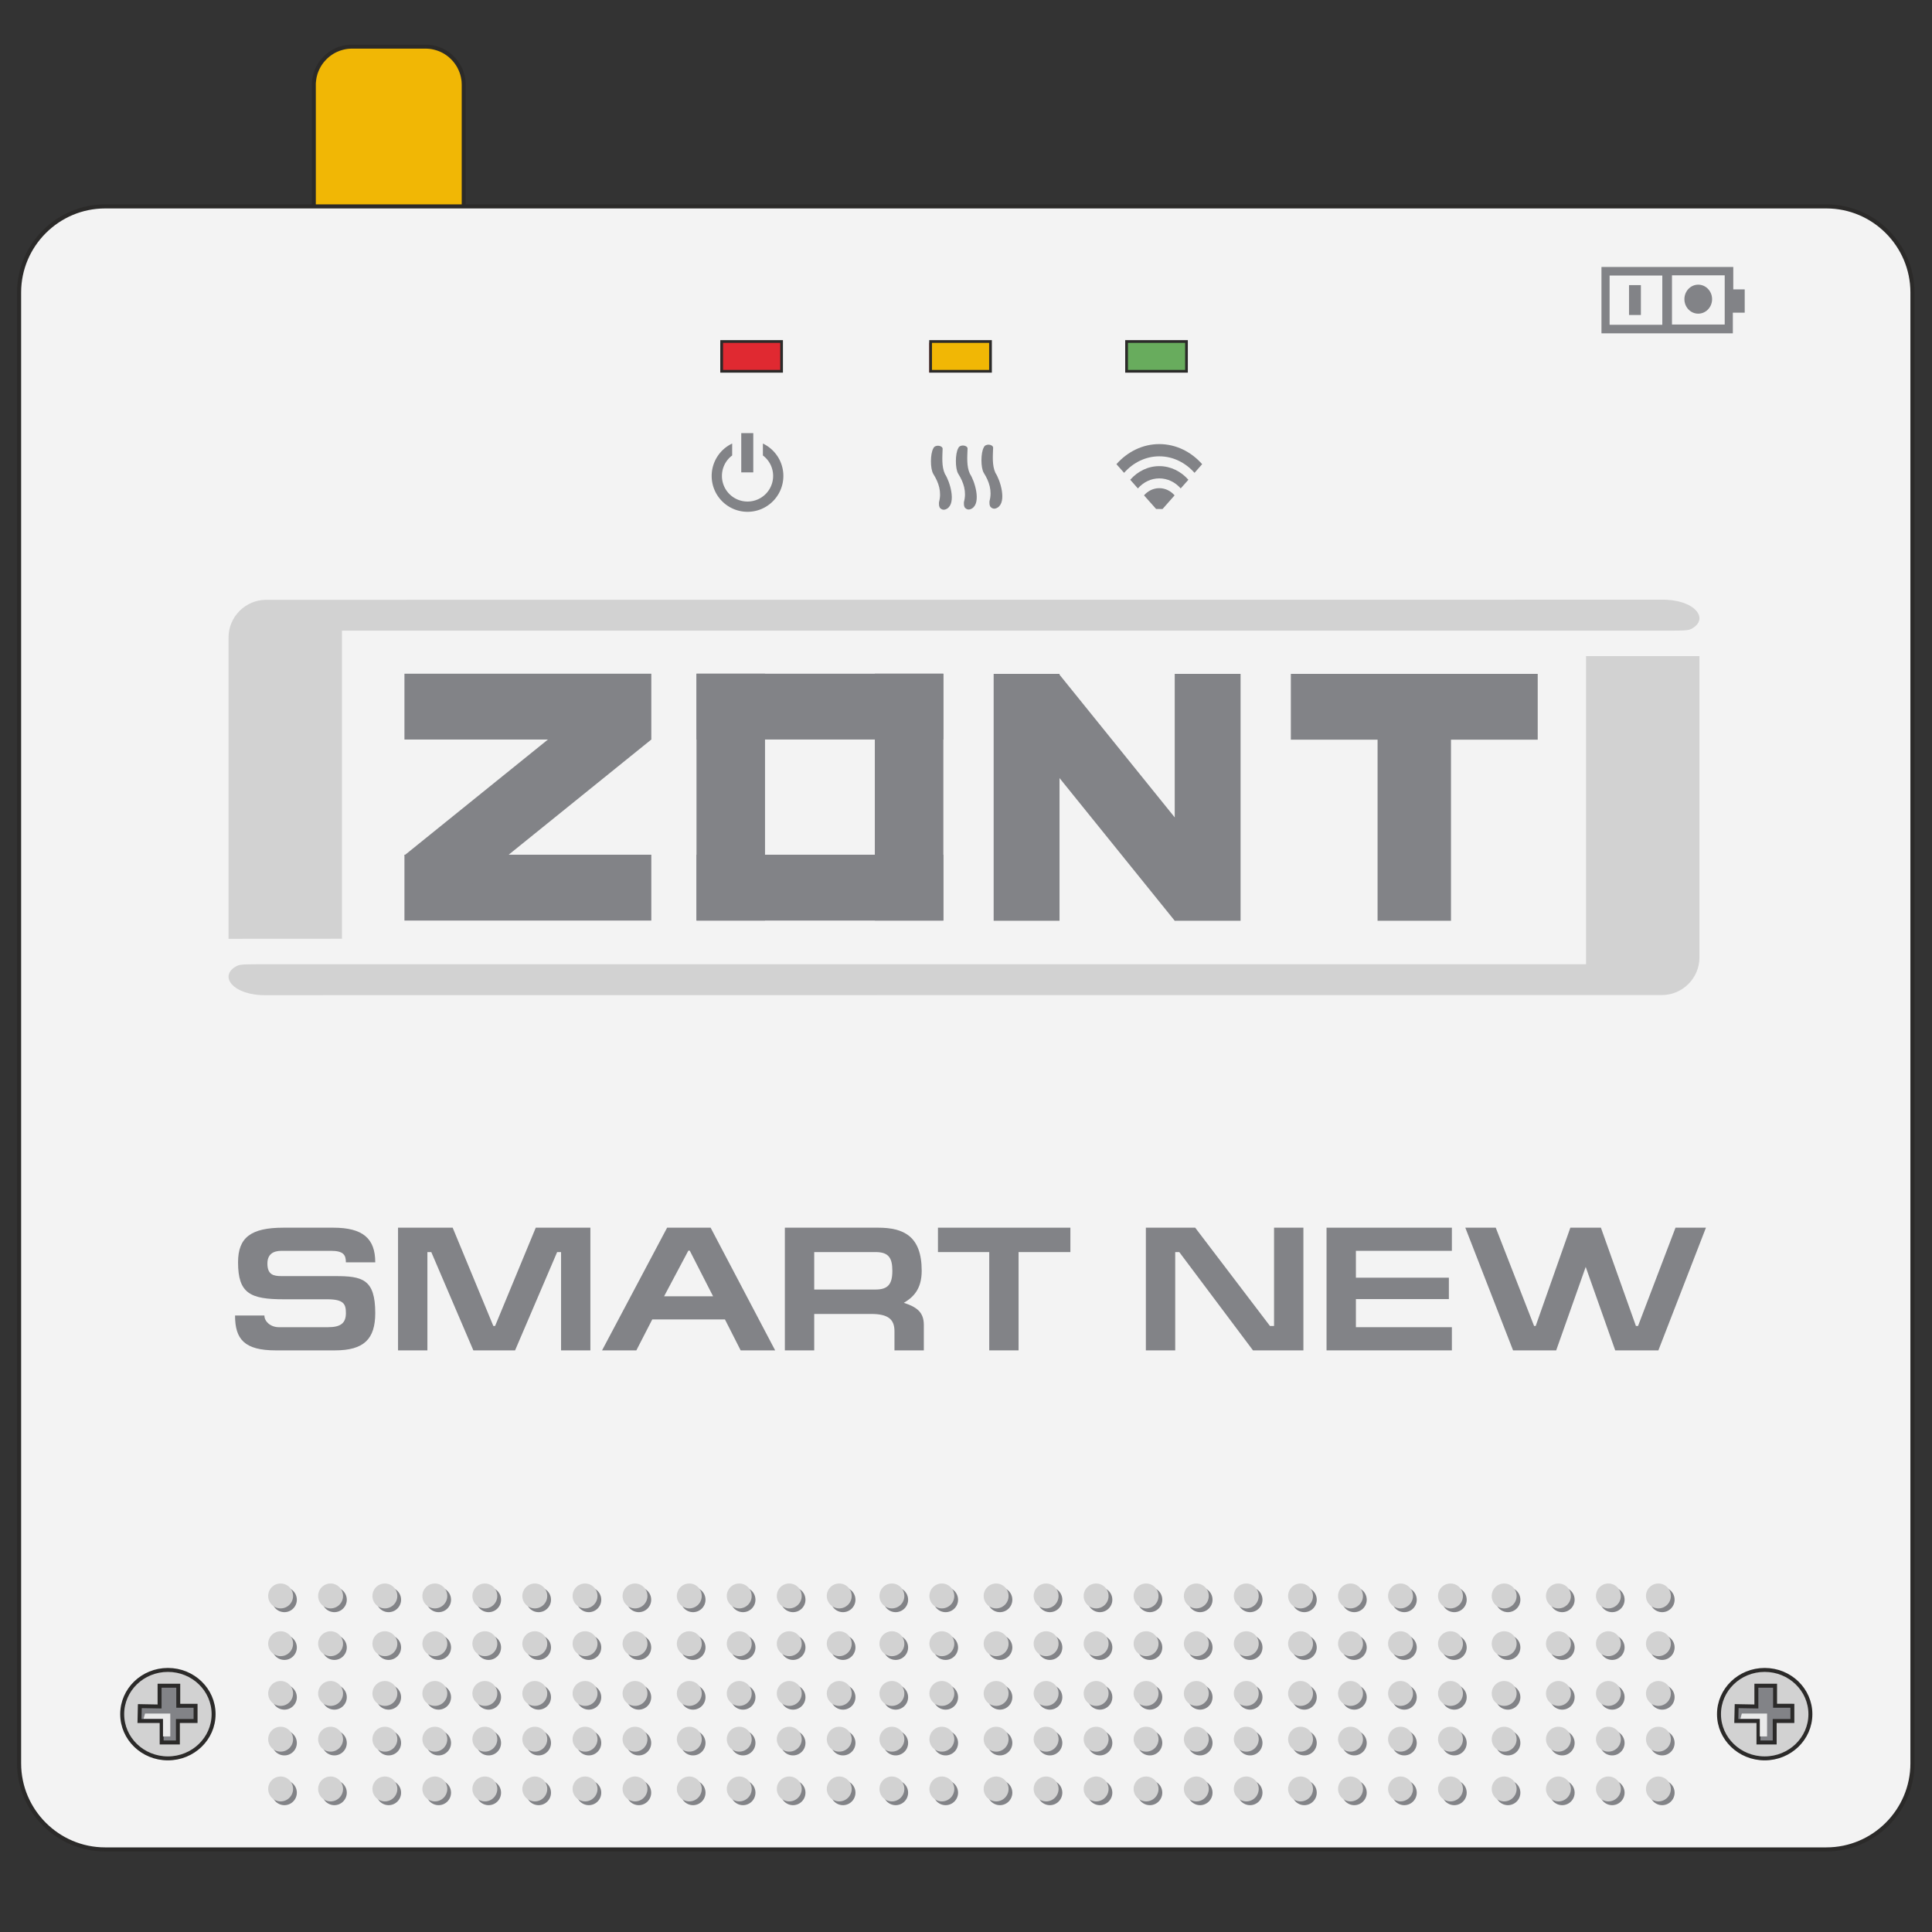 <?xml version="1.0" encoding="UTF-8"?> <svg xmlns="http://www.w3.org/2000/svg" xml:space="preserve" width="591" height="591" style="shape-rendering:geometricPrecision;text-rendering:geometricPrecision;image-rendering:optimizeQuality;fill-rule:evenodd;clip-rule:evenodd"><rect width="100%" height="100%" fill="#333333" stroke="none"/><defs><style>.str1{stroke:#2b2a29;stroke-width:1.21;stroke-miterlimit:22.926}.fil6{fill:#828387}.fil7{fill:#d2d2d2}.fil3{fill:#e02931}.fil8{fill:#eaeaea}.fil0{fill:#f1b705}.fil1,.fil5{fill:#2b2a29;fill-rule:nonzero}.fil5{fill:#828387}</style></defs><g id="Слой_x0020_1"><path class="fil0" d="M107.69 14.26h22.48c6.42 0 11.68 5.26 11.68 11.67v61.12c0 6.43-5.26 11.68-11.68 11.68h-22.48c-6.42 0-11.68-5.25-11.68-11.68V25.93c0-6.41 5.26-11.67 11.68-11.67zm0 0z"></path><path class="fil1" d="M130.17 14.87h-22.48v-1.21h22.48v1.21zm12.28 11.06h-1.21l-.02-.56-.03-.56-.08-.55-.1-.55-.12-.52-.15-.53-.18-.51-.2-.51-.22-.48-.24-.48-.27-.47-.29-.44-.31-.45-.33-.41-.34-.4-.38-.39-.38-.36-.4-.36-.42-.32-.44-.31-.44-.29-.47-.27-.48-.24-.48-.22-.51-.2-.51-.17-.53-.15-.53-.13-.54-.1-.56-.07-.55-.04-.57-.02v-1.21l.63.01.61.05.62.08.6.1.6.14.58.17.57.2.56.22.55.24.52.27.51.3.51.32.48.34.46.37.44.38.44.42.4.42.39.45.37.46.34.48.32.5.3.51.27.53.25.55.22.55.19.58.17.57.14.6.11.61.08.6.05.63v.62zm-1.21 61.12V25.93h1.21v61.12h-1.21zm-11.07 12.29v-1.23h.57l.55-.05.56-.07.54-.1.53-.12.53-.15.51-.17.51-.21.48-.22.48-.24.47-.27.44-.29.44-.31.42-.33.4-.35.38-.36.38-.39.34-.4.33-.42.31-.44.29-.44.27-.47.24-.47.22-.5.2-.5.18-.51.15-.52.12-.54.1-.54.08-.56.03-.55.02-.57h1.21v.63l-.05.62-.08.61-.11.61-.14.59-.17.59-.19.57-.22.55-.25.55-.27.53-.3.51-.32.5-.34.48-.36.46-.4.46-.4.42-.43.4-.45.4-.46.36-.48.34-.51.32-.51.3-.52.27-.55.24-.56.23-.57.19-.58.17-.6.14-.6.11-.62.08-.61.05-.63.01zm-22.48-1.23h22.48v1.23h-22.48v-1.23zm-12.3-11.06h1.22l.01.57.06.55.07.56.09.54.13.54.14.52.18.51.2.5.23.49.24.48.26.47.29.44.32.44.32.41.36.41.36.39.39.36.4.35.42.33.44.31.44.29.46.27.48.24.5.22.49.21.52.17.52.15.54.12.54.1.55.07.56.05h.57v1.23l-.62-.01-.63-.05-.62-.08-.6-.11-.59-.14-.59-.17-.56-.19-.56-.23-.54-.24-.54-.27-.52-.3-.49-.32-.49-.34-.46-.36-.45-.4-.42-.4-.4-.42-.4-.45-.36-.47-.35-.48-.32-.5-.29-.52-.28-.52-.25-.55-.21-.55-.2-.57-.16-.59-.14-.59-.11-.61-.07-.61-.06-.62-.02-.63zm1.22-61.12v61.12h-1.22V25.93h1.22zm11.08-12.27v1.21l-.57.02-.56.04-.55.07-.54.1-.54.13-.52.15-.52.17-.49.2-.5.22-.48.24-.46.27-.44.29-.44.31-.42.32-.4.36-.39.36-.36.39-.36.4-.32.41-.32.45-.29.44-.26.47-.25.48-.22.48-.2.51-.18.51-.14.53-.13.52-.09.55-.07.55-.06.56-.01.56h-1.22l.02-.62.06-.63.07-.6.11-.61.14-.6.16-.57.2-.58.21-.55.25-.55.28-.53.29-.51.32-.5.35-.48.36-.46.4-.45.4-.42.42-.42.45-.38.46-.37.49-.34.49-.32.52-.3.54-.27.54-.24.56-.22.56-.2.59-.17.59-.14.6-.1.62-.08.63-.05.62-.01zm0 0z"></path><path d="M32.15 63.14h526.56c14.47 0 26.31 11.84 26.31 26.31v449.98c0 14.48-11.84 26.31-26.31 26.31H32.15c-14.47 0-26.31-11.83-26.31-26.31V89.45c0-14.47 11.84-26.31 26.31-26.31z" style="fill:#f3f3f3;stroke:#2b2a29;stroke-width:1.25;stroke-miterlimit:22.926"></path><path class="fil3" d="M220.37 113.94v-9.12h18.32v9.12z"></path><path class="fil3" d="M220.85 113.59v-9.11h18.33v9.11z"></path><path class="fil1" d="M221.18 104.46v9.11h-.84v-9.11l.42-.41.42.41zm-.84 0v-.41h.42l-.42.41zm18.74.42h-18.32v-.83h18.32l.42.41-.42.42zm0-.83h.42v.41l-.42-.41zm-.41 9.52v-9.11h.83v9.11l-.42.42-.41-.42zm.83 0v.42h-.42l.42-.42zm-18.74-.41h18.32v.83h-18.32l-.42-.42.42-.41zm0 .83h-.42v-.42l.42.42zm0 0z"></path><path class="fil3" d="M284.28 113.94v-9.12h18.32v9.12z"></path><path class="fil0" d="M284.76 113.59v-9.11h18.32v9.11z"></path><path class="fil1" d="M285.09 104.46v9.11h-.84v-9.11l.42-.41.42.41zm-.84 0v-.41h.42l-.42.41zm18.74.42h-18.32v-.83h18.32l.42.41-.42.42zm0-.83h.42v.41l-.42-.41zm-.41 9.52v-9.11h.83v9.11l-.42.42-.41-.42zm.83 0v.42h-.42l.42-.42zm-18.74-.41h18.32v.83h-18.32l-.42-.42.42-.41zm0 .83h-.42v-.42l.42.42zm0 0z"></path><path class="fil3" d="M344.23 113.94v-9.12h18.32v9.12z"></path><path style="fill:#68ac5d" d="M344.71 113.59v-9.11h18.33v9.11z"></path><path class="fil1" d="M345.04 104.46v9.11h-.84v-9.11l.42-.41.42.41zm-.84 0v-.41h.42l-.42.41zm18.74.42h-18.32v-.83h18.32l.42.41-.42.42zm0-.83h.42v.41l-.42-.41zm-.41 9.52v-9.11h.83v9.11l-.42.42-.41-.42zm.83 0v.42h-.42l.42-.42zm-18.74-.41h18.32v.83h-18.32l-.42-.42.42-.41zm0 .83h-.42v-.42l.42.42zm0 0z"></path><path class="fil5" d="M233.37 135.68v3.65c1.9 1.42 3.13 3.7 3.13 6.26a7.83 7.83 0 0 1-7.83 7.83c-4.33 0-7.83-3.5-7.83-7.83 0-2.56 1.22-4.84 3.13-6.26v-3.65a10.966 10.966 0 0 0-6.27 9.91c0 6.06 4.91 10.97 10.97 10.97 6.05 0 10.96-4.91 10.96-10.97 0-4.37-2.56-8.15-6.26-9.91z"></path><path class="fil6" d="M226.75 132.49h3.68v12.02h-3.68zM288.35 137.21c-.15-1-2.39-1.29-2.86-.02-.93 1.59-.98 6.21.02 7.81 1.66 2.65 2.58 5.47 1.74 8.59 0 0-.06.52 0 .97.07.45.26.78.26.78.65.71 1.38.75 2.2.26 2.9-1.77.79-8.48-.65-10.6-1.08-2.35-.78-5.26-.71-7.79zM295.98 137.14c-.15-1-2.39-1.28-2.86-.01-.93 1.58-.98 6.21.01 7.8 1.67 2.66 2.58 5.47 1.75 8.6 0 0-.06.52 0 .97.06.45.26.77.26.77.64.71 1.38.76 2.2.26 2.9-1.77.79-8.47-.65-10.6-1.08-2.34-.79-5.25-.71-7.79zM303.8 136.89c-.15-1.01-2.39-1.29-2.86-.02-.93 1.58-.98 6.21.01 7.8 1.67 2.66 2.58 5.47 1.75 8.6 0 0-.06.52 0 .97.06.45.26.77.26.77.64.71 1.38.76 2.2.26 2.9-1.77.79-8.47-.65-10.6-1.08-2.34-.79-5.25-.71-7.78z"></path><path class="fil5" d="M354.63 135.85c-5.12 0-9.75 2.35-13.11 6.14l2.34 2.65c2.76-3.12 6.57-5.05 10.77-5.05 4.21 0 8.01 1.93 10.77 5.05l2.34-2.65c-3.36-3.79-7.99-6.14-13.11-6.14z"></path><path class="fil5" d="M354.63 142.59c-3.47 0-6.62 1.59-8.89 4.17l2.34 2.65c1.67-1.9 3.99-3.07 6.55-3.07 2.56 0 4.88 1.17 6.55 3.07l2.35-2.65c-2.28-2.58-5.43-4.17-8.9-4.17z"></path><path class="fil5" d="M354.63 149.33c-1.83 0-3.48.84-4.68 2.2l3.7 4.16 1.97.02 3.69-4.18c-1.2-1.36-2.85-2.2-4.68-2.2z"></path><path class="fil7 str1" d="M51.36 510.83c7.72 0 13.98 6.05 13.98 13.53 0 7.47-6.26 13.53-13.98 13.53-7.73 0-13.98-6.06-13.98-13.53 0-7.48 6.25-13.53 13.98-13.53z"></path><path class="fil6" d="M48.81 522.01v-6.36h5.72v6.15h5.3v4.66h-5.41v6.56h-4.97v-6.56h-6.78l.11-4.56z"></path><path id="1" class="fil1" d="M49.42 515.65v6.36h-1.21v-6.36l.6-.6.61.6zm-1.21 0v-.6h.6l-.6.6zm6.32.61h-5.72v-1.21h5.72l.6.6-.6.61zm0-1.21h.6v.6l-.6-.6zm-.6 6.75v-6.15h1.2v6.15l-.6.6-.6-.6zm.6.6h-.6v-.6l.6.6zm5.3 0h-5.3v-1.21h5.3l.6.61-.6.6zm0-1.21h.6v.61l-.6-.61zm-.61 5.27v-4.66h1.21v4.66l-.6.6-.61-.6zm1.21 0v.6h-.6l.6-.6zm-6.01-.61h5.41v1.21h-5.41l-.6-.6.6-.61zm-.6.61v-.61h.6l-.6.61zm0 6.56v-6.56h1.2v6.56l-.6.61-.6-.61zm1.2 0v.61h-.6l.6-.61zm-5.57-.6h4.97v1.21h-4.97l-.6-.61.6-.6zm0 1.21h-.6v-.61l.6.61zm.6-7.17v6.56h-1.2v-6.56l.6-.61.6.61zm-.6-.61h.6v.61l-.6-.61zm-6.78 0h6.78v1.21h-6.78l-.6-.62.6-.59zm0 1.21h-.62l.02-.62.6.62zm.71-5.14-.11 4.55-1.2-.03.1-4.55.62-.59.59.62zm-1.21-.03.02-.6.6.01-.62.59zm6.63.72-6.03-.1.02-1.21 6.03.11.6.6-.62.6zm.62-.6v.61l-.62-.01.62-.6z"></path><path class="fil8" d="M44.36 524.18h7.73v6.99h-2.23v-5.4h-5.93z"></path><path class="fil7 str1" d="M539.82 510.83c7.72 0 13.98 6.05 13.98 13.53 0 7.47-6.26 13.53-13.98 13.53-7.72 0-13.98-6.06-13.98-13.53 0-7.48 6.26-13.53 13.98-13.53z"></path><path class="fil6" d="M537.28 522.01v-6.36H543v6.15h5.29v4.66h-5.41v6.56h-4.97v-6.56h-6.78l.11-4.56z"></path><path class="fil1" d="M537.88 515.65v6.36h-1.21v-6.36l.61-.6.6.6zm-1.21 0v-.6h.61l-.61.6zm6.33.61h-5.72v-1.21H543l.6.6-.6.61zm0-1.21h.6v.6l-.6-.6zm-.61 6.75v-6.15h1.21v6.15l-.6.6-.61-.6zm.61.6h-.61v-.6l.61.6zm5.29 0H543v-1.21h5.29l.6.61-.6.6zm0-1.21h.6v.61l-.6-.61zm-.6 5.27v-4.66h1.2v4.66l-.6.6-.6-.6zm1.2 0v.6h-.6l.6-.6zm-6.01-.61h5.41v1.21h-5.41l-.6-.6.6-.61zm-.6.61v-.61h.6l-.6.61zm0 6.56v-6.56h1.2v6.56l-.6.61-.6-.61zm1.2 0v.61h-.6l.6-.61zm-5.57-.6h4.97v1.21h-4.97l-.6-.61.6-.6zm0 1.21h-.6v-.61l.6.61zm.6-7.17v6.56h-1.2v-6.56l.6-.61.6.61zm-.6-.61h.6v.61l-.6-.61zm-6.78 0h6.78v1.21h-6.78l-.6-.62.6-.59zm0 1.21h-.61l.01-.62.6.62zm.71-5.14-.1 4.55-1.21-.03.11-4.55.61-.59.59.62zm-1.2-.03.01-.6.6.01-.61.59zm6.63.72-6.04-.1.02-1.21 6.04.11.59.6-.61.6zm.61-.6v.61l-.61-.01.61-.6z"></path><path class="fil8" d="M532.82 524.18h7.73v6.99h-2.22v-5.4h-5.93z"></path><path class="fil6" d="M489.89 81.67v20.3h40.19v-6.32h3.63v-7.13h-3.5v-6.85h-40.32zm2.49 2.62h16.12v15.06h-16.12V84.29zm19.08-.07h16.13v15.06h-16.13V84.22zm-13.14 3h3.63v9.14h-3.63v-9.14zm21.17-.14c2.34 0 4.24 1.99 4.24 4.44s-1.9 4.43-4.24 4.43c-2.34 0-4.23-1.98-4.23-4.43 0-2.45 1.89-4.44 4.23-4.44z"></path><path class="fil7" d="m508.23 183.45-426.82.04c-6.32 0-11.5 5.18-11.5 11.5v92.2l34.7-.02v-94.25h406.82c2.68-.06 4.8.07 5.92-.52 5.8-3.06 1.05-9.14-9.12-8.95zM81.54 304.43l426.82-.04c6.32 0 11.5-5.17 11.5-11.5V200.7l-34.69.01v94.26H78.34c-2.67.06-4.79-.07-5.91.52-5.81 3.06-1.06 9.14 9.11 8.94z"></path><path class="fil6" d="M87 485.55c2.1 0 3.8 1.7 3.8 3.81 0 2.1-1.7 3.8-3.8 3.8a3.8 3.8 0 0 1-3.81-3.8c0-2.11 1.7-3.81 3.81-3.81zM102.28 485.55c2.1 0 3.8 1.7 3.8 3.81 0 2.1-1.7 3.8-3.8 3.8-2.1 0-3.81-1.7-3.81-3.8 0-2.11 1.71-3.81 3.81-3.81zM118.88 485.55c2.1 0 3.81 1.7 3.81 3.81 0 2.1-1.71 3.8-3.81 3.8s-3.8-1.7-3.8-3.8a3.8 3.8 0 0 1 3.8-3.81zM134.17 485.55c2.1 0 3.8 1.7 3.8 3.81 0 2.1-1.7 3.8-3.8 3.8a3.8 3.8 0 0 1-3.81-3.8c0-2.11 1.7-3.81 3.81-3.81zM149.47 485.55c2.1 0 3.8 1.7 3.8 3.81 0 2.1-1.7 3.8-3.8 3.8a3.8 3.8 0 0 1-3.81-3.8c0-2.11 1.7-3.81 3.81-3.81zM164.75 485.55c2.1 0 3.8 1.7 3.8 3.81 0 2.1-1.7 3.8-3.8 3.8-2.1 0-3.8-1.7-3.8-3.8a3.8 3.8 0 0 1 3.8-3.81zM180.12 485.55c2.1 0 3.8 1.7 3.8 3.81 0 2.1-1.7 3.8-3.8 3.8-2.1 0-3.81-1.7-3.81-3.8 0-2.11 1.71-3.81 3.81-3.81zM195.4 485.55c2.1 0 3.8 1.7 3.8 3.81 0 2.1-1.7 3.8-3.8 3.8-2.1 0-3.8-1.7-3.8-3.8a3.8 3.8 0 0 1 3.8-3.81zM212 485.55c2.11 0 3.81 1.7 3.81 3.81 0 2.1-1.7 3.8-3.81 3.8-2.1 0-3.8-1.7-3.8-3.8a3.8 3.8 0 0 1 3.8-3.81zM227.29 485.55c2.1 0 3.8 1.7 3.8 3.81 0 2.1-1.7 3.8-3.8 3.8-2.1 0-3.81-1.7-3.81-3.8 0-2.11 1.71-3.81 3.81-3.81zM242.59 485.55c2.1 0 3.8 1.7 3.8 3.81 0 2.1-1.7 3.8-3.8 3.8-2.1 0-3.81-1.7-3.81-3.8 0-2.11 1.71-3.81 3.81-3.81zM257.87 485.55c2.1 0 3.81 1.7 3.81 3.81 0 2.1-1.71 3.8-3.81 3.8s-3.8-1.7-3.8-3.8a3.8 3.8 0 0 1 3.8-3.81zM273.98 485.55c2.1 0 3.81 1.7 3.81 3.81 0 2.1-1.71 3.8-3.81 3.8s-3.8-1.7-3.8-3.8a3.8 3.8 0 0 1 3.8-3.81zM289.26 485.55c2.11 0 3.81 1.7 3.81 3.81 0 2.1-1.7 3.8-3.81 3.8-2.1 0-3.8-1.7-3.8-3.8a3.8 3.8 0 0 1 3.8-3.81zM305.87 485.55c2.1 0 3.8 1.7 3.8 3.81 0 2.1-1.7 3.8-3.8 3.8-2.1 0-3.81-1.7-3.81-3.8 0-2.11 1.71-3.81 3.81-3.81zM321.15 485.55c2.1 0 3.81 1.7 3.81 3.81 0 2.1-1.71 3.8-3.81 3.8s-3.8-1.7-3.8-3.8a3.8 3.8 0 0 1 3.8-3.81zM336.45 485.55c2.1 0 3.81 1.7 3.81 3.81 0 2.1-1.71 3.8-3.81 3.8s-3.8-1.7-3.8-3.8a3.8 3.8 0 0 1 3.8-3.81zM351.74 485.55c2.1 0 3.8 1.7 3.8 3.81 0 2.1-1.7 3.8-3.8 3.8a3.8 3.8 0 0 1-3.81-3.8c0-2.11 1.7-3.81 3.81-3.81zM367.1 485.55c2.1 0 3.81 1.7 3.81 3.81 0 2.1-1.71 3.8-3.81 3.8s-3.8-1.7-3.8-3.8a3.8 3.8 0 0 1 3.8-3.81zM382.39 485.55c2.1 0 3.8 1.7 3.8 3.81 0 2.1-1.7 3.8-3.8 3.8-2.1 0-3.81-1.7-3.81-3.8 0-2.11 1.71-3.81 3.81-3.81zM398.99 485.55c2.1 0 3.8 1.7 3.8 3.81 0 2.1-1.7 3.8-3.8 3.8-2.1 0-3.8-1.7-3.8-3.8a3.8 3.8 0 0 1 3.8-3.81zM414.27 485.55c2.1 0 3.81 1.7 3.81 3.81 0 2.1-1.71 3.8-3.81 3.8s-3.8-1.7-3.8-3.8a3.8 3.8 0 0 1 3.8-3.81zM429.57 485.55c2.11 0 3.81 1.7 3.81 3.81 0 2.1-1.7 3.8-3.81 3.8-2.1 0-3.8-1.7-3.8-3.8a3.8 3.8 0 0 1 3.8-3.81zM444.86 485.55c2.1 0 3.8 1.7 3.8 3.81 0 2.1-1.7 3.8-3.8 3.8-2.1 0-3.81-1.7-3.81-3.8 0-2.11 1.71-3.81 3.81-3.81zM461.27 485.55c2.1 0 3.81 1.7 3.81 3.81 0 2.1-1.71 3.8-3.81 3.8s-3.8-1.7-3.8-3.8a3.8 3.8 0 0 1 3.8-3.81zM477.88 485.55c2.1 0 3.8 1.7 3.8 3.81 0 2.1-1.7 3.8-3.8 3.8-2.1 0-3.81-1.7-3.81-3.8 0-2.11 1.71-3.81 3.81-3.81zM493.16 485.55c2.1 0 3.8 1.7 3.8 3.81 0 2.1-1.7 3.8-3.8 3.8-2.1 0-3.8-1.7-3.8-3.8a3.8 3.8 0 0 1 3.8-3.81zM508.46 485.55c2.1 0 3.8 1.7 3.8 3.81 0 2.1-1.7 3.8-3.8 3.8-2.1 0-3.8-1.7-3.8-3.8a3.8 3.8 0 0 1 3.8-3.81zM87 500.16c2.1 0 3.8 1.7 3.8 3.8 0 2.1-1.7 3.81-3.8 3.81-2.11 0-3.81-1.71-3.81-3.81s1.7-3.8 3.81-3.8zM102.28 500.16c2.1 0 3.8 1.7 3.8 3.8 0 2.1-1.7 3.81-3.8 3.81-2.1 0-3.81-1.71-3.81-3.81s1.71-3.8 3.81-3.8zM118.88 500.16c2.1 0 3.81 1.7 3.81 3.8 0 2.1-1.71 3.81-3.81 3.81s-3.8-1.71-3.8-3.81 1.7-3.8 3.8-3.8zM134.17 500.16c2.1 0 3.8 1.7 3.8 3.8 0 2.1-1.7 3.81-3.8 3.81-2.11 0-3.81-1.71-3.81-3.81s1.7-3.8 3.81-3.8zM149.47 500.16c2.1 0 3.8 1.7 3.8 3.8 0 2.1-1.7 3.81-3.8 3.81-2.11 0-3.81-1.71-3.81-3.81s1.7-3.8 3.81-3.8zM164.75 500.16c2.1 0 3.8 1.7 3.8 3.8 0 2.1-1.7 3.81-3.8 3.81-2.1 0-3.8-1.71-3.8-3.81s1.7-3.8 3.8-3.8zM180.12 500.16c2.1 0 3.8 1.7 3.8 3.8 0 2.1-1.7 3.81-3.8 3.81-2.1 0-3.81-1.71-3.81-3.81s1.71-3.8 3.81-3.8zM195.4 500.16c2.1 0 3.8 1.7 3.8 3.8 0 2.1-1.7 3.81-3.8 3.81-2.1 0-3.8-1.71-3.8-3.81s1.7-3.8 3.8-3.8zM212 500.16a3.8 3.8 0 0 1 3.81 3.8c0 2.1-1.7 3.81-3.81 3.81-2.1 0-3.8-1.71-3.8-3.81s1.7-3.8 3.8-3.8zM227.29 500.16c2.1 0 3.8 1.7 3.8 3.8 0 2.1-1.7 3.81-3.8 3.81-2.1 0-3.81-1.71-3.81-3.81s1.71-3.8 3.81-3.8zM242.59 500.16c2.1 0 3.8 1.7 3.8 3.8 0 2.1-1.7 3.81-3.8 3.81-2.1 0-3.81-1.71-3.81-3.81s1.71-3.8 3.81-3.8zM257.87 500.16c2.1 0 3.81 1.7 3.81 3.8 0 2.1-1.71 3.81-3.81 3.81s-3.8-1.71-3.8-3.81 1.7-3.8 3.8-3.8zM273.98 500.16c2.1 0 3.81 1.7 3.81 3.8 0 2.1-1.71 3.81-3.81 3.81s-3.8-1.71-3.8-3.81 1.7-3.8 3.8-3.8zM289.26 500.16a3.8 3.8 0 0 1 3.81 3.8c0 2.1-1.7 3.81-3.81 3.81-2.1 0-3.8-1.71-3.8-3.81s1.7-3.8 3.8-3.8zM305.87 500.16c2.1 0 3.8 1.7 3.8 3.8 0 2.1-1.7 3.81-3.8 3.81-2.1 0-3.81-1.71-3.81-3.81s1.71-3.8 3.81-3.8zM321.15 500.16c2.1 0 3.81 1.7 3.81 3.8 0 2.1-1.71 3.81-3.81 3.81s-3.8-1.71-3.8-3.81 1.7-3.8 3.8-3.8zM336.45 500.16c2.1 0 3.81 1.7 3.81 3.8 0 2.1-1.71 3.81-3.81 3.81s-3.8-1.71-3.8-3.81 1.7-3.8 3.8-3.8zM351.74 500.16c2.1 0 3.8 1.7 3.8 3.8 0 2.1-1.7 3.81-3.8 3.81-2.11 0-3.81-1.71-3.81-3.81s1.7-3.8 3.81-3.8zM367.1 500.16c2.1 0 3.81 1.7 3.81 3.8 0 2.1-1.71 3.81-3.81 3.81s-3.8-1.71-3.8-3.81 1.7-3.8 3.8-3.8zM382.39 500.16c2.1 0 3.8 1.7 3.8 3.8 0 2.1-1.7 3.81-3.8 3.81-2.1 0-3.81-1.71-3.81-3.81s1.71-3.8 3.81-3.8zM398.99 500.16c2.1 0 3.8 1.7 3.8 3.8 0 2.1-1.7 3.81-3.8 3.81-2.1 0-3.8-1.71-3.8-3.81s1.7-3.8 3.8-3.8zM414.27 500.16c2.1 0 3.81 1.7 3.81 3.8 0 2.1-1.71 3.81-3.81 3.81s-3.8-1.71-3.8-3.81 1.7-3.8 3.8-3.8zM429.57 500.16a3.8 3.8 0 0 1 3.81 3.8c0 2.1-1.7 3.81-3.81 3.81-2.1 0-3.8-1.71-3.8-3.81s1.7-3.8 3.8-3.8zM444.86 500.16c2.1 0 3.8 1.7 3.8 3.8 0 2.1-1.7 3.81-3.8 3.81-2.1 0-3.81-1.71-3.81-3.81s1.71-3.8 3.81-3.8zM461.27 500.16c2.1 0 3.81 1.7 3.81 3.8 0 2.1-1.71 3.81-3.81 3.81s-3.8-1.71-3.8-3.81 1.7-3.8 3.8-3.8zM477.88 500.16c2.1 0 3.8 1.7 3.8 3.8 0 2.1-1.7 3.81-3.8 3.81-2.1 0-3.81-1.71-3.81-3.81s1.71-3.8 3.81-3.8zM493.16 500.16c2.1 0 3.8 1.7 3.8 3.8 0 2.1-1.7 3.81-3.8 3.81-2.1 0-3.8-1.71-3.8-3.81s1.7-3.8 3.8-3.8zM508.46 500.16c2.1 0 3.8 1.7 3.8 3.8 0 2.1-1.7 3.81-3.8 3.81-2.1 0-3.8-1.71-3.8-3.81s1.7-3.8 3.8-3.8zM87 515.37c2.1 0 3.8 1.71 3.8 3.81s-1.7 3.8-3.8 3.8a3.8 3.8 0 0 1-3.81-3.8c0-2.1 1.7-3.81 3.81-3.81zM102.28 515.37c2.1 0 3.8 1.71 3.8 3.81s-1.7 3.8-3.8 3.8c-2.1 0-3.81-1.7-3.81-3.8 0-2.1 1.71-3.81 3.81-3.81zM118.88 515.37c2.1 0 3.81 1.71 3.81 3.81s-1.71 3.8-3.81 3.8-3.8-1.7-3.8-3.8c0-2.1 1.7-3.81 3.8-3.81zM134.17 515.37c2.1 0 3.8 1.71 3.8 3.81s-1.7 3.8-3.8 3.8a3.8 3.8 0 0 1-3.81-3.8c0-2.1 1.7-3.81 3.81-3.81zM149.47 515.37c2.1 0 3.8 1.71 3.8 3.81s-1.7 3.8-3.8 3.8a3.8 3.8 0 0 1-3.81-3.8c0-2.1 1.7-3.81 3.81-3.81zM164.75 515.37c2.1 0 3.8 1.71 3.8 3.81s-1.7 3.8-3.8 3.8c-2.1 0-3.8-1.7-3.8-3.8 0-2.1 1.7-3.81 3.8-3.81zM180.12 515.37c2.1 0 3.8 1.71 3.8 3.81s-1.7 3.8-3.8 3.8c-2.1 0-3.81-1.7-3.81-3.8 0-2.1 1.71-3.81 3.81-3.81zM195.4 515.37c2.1 0 3.8 1.71 3.8 3.81s-1.7 3.8-3.8 3.8c-2.1 0-3.8-1.7-3.8-3.8 0-2.1 1.7-3.81 3.8-3.81zM212 515.37c2.11 0 3.81 1.71 3.81 3.81s-1.7 3.8-3.81 3.8c-2.1 0-3.8-1.7-3.8-3.8 0-2.1 1.7-3.81 3.8-3.81zM227.29 515.37c2.1 0 3.8 1.71 3.8 3.81s-1.7 3.8-3.8 3.8c-2.1 0-3.81-1.7-3.81-3.8 0-2.1 1.71-3.81 3.81-3.81zM242.59 515.37c2.1 0 3.8 1.71 3.8 3.81s-1.7 3.8-3.8 3.8c-2.1 0-3.81-1.7-3.81-3.8 0-2.1 1.71-3.81 3.81-3.81zM257.87 515.37c2.1 0 3.81 1.71 3.81 3.81s-1.71 3.8-3.81 3.8-3.8-1.7-3.8-3.8c0-2.1 1.7-3.81 3.8-3.81zM273.98 515.37c2.1 0 3.81 1.71 3.81 3.81s-1.71 3.8-3.81 3.8-3.8-1.7-3.8-3.8c0-2.1 1.7-3.81 3.8-3.81zM289.26 515.37c2.11 0 3.81 1.71 3.81 3.81s-1.7 3.8-3.81 3.8c-2.1 0-3.8-1.7-3.8-3.8 0-2.1 1.7-3.81 3.8-3.81zM305.87 515.37c2.1 0 3.8 1.71 3.8 3.81s-1.7 3.8-3.8 3.8c-2.1 0-3.81-1.7-3.81-3.8 0-2.1 1.71-3.81 3.81-3.81zM321.15 515.37c2.1 0 3.81 1.71 3.81 3.81s-1.71 3.8-3.81 3.8-3.8-1.7-3.8-3.8c0-2.1 1.7-3.81 3.8-3.81zM336.45 515.37c2.1 0 3.81 1.71 3.81 3.81s-1.71 3.8-3.81 3.8-3.8-1.7-3.8-3.8c0-2.1 1.7-3.81 3.8-3.81zM351.74 515.37c2.1 0 3.8 1.71 3.8 3.81s-1.7 3.8-3.8 3.8a3.8 3.8 0 0 1-3.81-3.8c0-2.1 1.7-3.81 3.81-3.81zM367.1 515.37c2.1 0 3.81 1.71 3.81 3.81s-1.71 3.8-3.81 3.8-3.8-1.7-3.8-3.8c0-2.1 1.7-3.81 3.8-3.81zM382.39 515.37c2.1 0 3.8 1.71 3.8 3.81s-1.7 3.8-3.8 3.8c-2.1 0-3.81-1.7-3.81-3.8 0-2.1 1.71-3.81 3.81-3.81zM398.99 515.37c2.1 0 3.8 1.71 3.8 3.81s-1.7 3.8-3.8 3.8c-2.1 0-3.8-1.7-3.8-3.8 0-2.1 1.7-3.81 3.8-3.81zM414.27 515.37c2.1 0 3.81 1.71 3.81 3.81s-1.71 3.8-3.81 3.8-3.8-1.7-3.8-3.8c0-2.1 1.7-3.81 3.8-3.81zM429.57 515.37c2.11 0 3.81 1.71 3.81 3.81s-1.7 3.8-3.81 3.8c-2.1 0-3.8-1.7-3.8-3.8 0-2.1 1.7-3.81 3.8-3.81zM444.86 515.37c2.1 0 3.8 1.71 3.8 3.81s-1.7 3.8-3.8 3.8c-2.1 0-3.81-1.7-3.81-3.8 0-2.1 1.71-3.81 3.81-3.81zM461.27 515.37c2.1 0 3.81 1.71 3.81 3.81s-1.71 3.8-3.81 3.8-3.8-1.7-3.8-3.8c0-2.1 1.7-3.81 3.8-3.81zM477.88 515.37c2.1 0 3.8 1.71 3.8 3.81s-1.7 3.8-3.8 3.8c-2.1 0-3.81-1.7-3.81-3.8 0-2.1 1.71-3.81 3.81-3.81zM493.16 515.37c2.1 0 3.8 1.71 3.8 3.81s-1.7 3.8-3.8 3.8c-2.1 0-3.8-1.7-3.8-3.8 0-2.1 1.7-3.81 3.8-3.81zM508.46 515.37c2.1 0 3.8 1.71 3.8 3.81s-1.7 3.8-3.8 3.8c-2.1 0-3.8-1.7-3.8-3.8 0-2.1 1.7-3.81 3.8-3.81zM87 529.37c2.1 0 3.8 1.71 3.8 3.81s-1.7 3.8-3.8 3.8a3.8 3.8 0 0 1-3.81-3.8c0-2.1 1.7-3.81 3.81-3.81zM102.28 529.37c2.1 0 3.8 1.71 3.8 3.81s-1.7 3.8-3.8 3.8c-2.1 0-3.81-1.7-3.81-3.8 0-2.1 1.71-3.81 3.81-3.81zM118.88 529.37c2.1 0 3.81 1.71 3.81 3.81s-1.71 3.8-3.81 3.8-3.8-1.7-3.8-3.8c0-2.1 1.7-3.81 3.8-3.81zM134.17 529.37c2.1 0 3.8 1.71 3.8 3.81s-1.7 3.8-3.8 3.8a3.8 3.8 0 0 1-3.81-3.8c0-2.1 1.7-3.81 3.81-3.81zM149.47 529.37c2.1 0 3.8 1.71 3.8 3.81s-1.7 3.8-3.8 3.8a3.8 3.8 0 0 1-3.81-3.8c0-2.1 1.7-3.81 3.81-3.81zM164.75 529.37c2.1 0 3.8 1.71 3.8 3.81s-1.7 3.8-3.8 3.8c-2.1 0-3.8-1.7-3.8-3.8 0-2.1 1.7-3.81 3.8-3.81zM180.12 529.37c2.1 0 3.8 1.71 3.8 3.81s-1.7 3.8-3.8 3.8c-2.1 0-3.81-1.7-3.81-3.8 0-2.1 1.71-3.81 3.81-3.81zM195.4 529.37c2.1 0 3.8 1.71 3.8 3.81s-1.7 3.8-3.8 3.8c-2.1 0-3.8-1.7-3.8-3.8 0-2.1 1.7-3.81 3.8-3.81zM212 529.37c2.11 0 3.81 1.71 3.81 3.81s-1.7 3.8-3.81 3.8c-2.1 0-3.8-1.7-3.8-3.8 0-2.1 1.7-3.81 3.8-3.81zM227.29 529.37c2.1 0 3.8 1.71 3.8 3.81s-1.7 3.8-3.8 3.8c-2.1 0-3.81-1.7-3.81-3.8 0-2.1 1.71-3.81 3.81-3.81zM242.59 529.37c2.1 0 3.8 1.71 3.8 3.81s-1.7 3.8-3.8 3.8c-2.1 0-3.81-1.7-3.81-3.8 0-2.1 1.71-3.81 3.81-3.81zM257.87 529.37c2.1 0 3.81 1.71 3.81 3.81s-1.71 3.8-3.81 3.8-3.8-1.7-3.8-3.8c0-2.1 1.7-3.81 3.8-3.81zM273.98 529.37c2.1 0 3.81 1.71 3.81 3.81s-1.71 3.8-3.81 3.8-3.8-1.7-3.8-3.8c0-2.1 1.7-3.81 3.8-3.81zM289.26 529.37c2.11 0 3.81 1.71 3.81 3.81s-1.7 3.8-3.81 3.8c-2.1 0-3.8-1.7-3.8-3.8 0-2.1 1.7-3.81 3.8-3.81zM305.87 529.37c2.1 0 3.8 1.71 3.8 3.81s-1.7 3.8-3.8 3.8c-2.1 0-3.81-1.7-3.81-3.8 0-2.1 1.71-3.81 3.81-3.81zM321.15 529.37c2.1 0 3.81 1.71 3.81 3.81s-1.71 3.8-3.81 3.8-3.8-1.7-3.8-3.8c0-2.1 1.7-3.81 3.8-3.81zM336.45 529.37c2.1 0 3.81 1.71 3.81 3.81s-1.71 3.8-3.81 3.8-3.8-1.7-3.8-3.8c0-2.1 1.7-3.81 3.8-3.81zM351.74 529.37c2.1 0 3.8 1.71 3.8 3.81s-1.7 3.8-3.8 3.8a3.8 3.8 0 0 1-3.81-3.8c0-2.1 1.7-3.81 3.81-3.81zM367.1 529.37c2.1 0 3.81 1.71 3.81 3.81s-1.71 3.8-3.81 3.8-3.8-1.7-3.8-3.8c0-2.1 1.7-3.81 3.8-3.81zM382.39 529.37c2.1 0 3.8 1.71 3.8 3.81s-1.7 3.8-3.8 3.8c-2.1 0-3.81-1.7-3.81-3.8 0-2.1 1.71-3.81 3.81-3.81zM398.99 529.37c2.1 0 3.8 1.71 3.8 3.81s-1.7 3.8-3.8 3.8c-2.1 0-3.8-1.7-3.8-3.8 0-2.1 1.7-3.81 3.8-3.81zM414.27 529.37c2.1 0 3.81 1.71 3.81 3.81s-1.71 3.8-3.81 3.8-3.8-1.7-3.8-3.8c0-2.1 1.7-3.81 3.8-3.81zM429.57 529.37c2.11 0 3.81 1.71 3.81 3.81s-1.7 3.8-3.81 3.8c-2.1 0-3.8-1.7-3.8-3.8 0-2.1 1.7-3.81 3.8-3.81zM444.86 529.37c2.1 0 3.8 1.71 3.8 3.81s-1.7 3.8-3.8 3.8c-2.1 0-3.81-1.7-3.81-3.8 0-2.1 1.71-3.81 3.81-3.81zM461.27 529.37c2.1 0 3.81 1.71 3.81 3.81s-1.71 3.8-3.81 3.8-3.8-1.7-3.8-3.8c0-2.1 1.7-3.81 3.8-3.81zM477.88 529.37c2.1 0 3.8 1.71 3.8 3.81s-1.7 3.8-3.8 3.8c-2.1 0-3.81-1.7-3.81-3.8 0-2.1 1.71-3.81 3.81-3.81zM493.16 529.37c2.1 0 3.8 1.71 3.8 3.81s-1.7 3.8-3.8 3.8c-2.1 0-3.8-1.7-3.8-3.8 0-2.1 1.7-3.81 3.8-3.81zM508.46 529.37c2.1 0 3.8 1.71 3.8 3.81s-1.7 3.8-3.8 3.8c-2.1 0-3.8-1.7-3.8-3.8 0-2.1 1.7-3.81 3.8-3.81zM87 544.59c2.1 0 3.8 1.7 3.8 3.8 0 2.1-1.7 3.81-3.8 3.81-2.11 0-3.81-1.71-3.81-3.81s1.7-3.8 3.81-3.8zM102.28 544.59c2.1 0 3.8 1.7 3.8 3.8 0 2.1-1.7 3.81-3.8 3.81-2.1 0-3.81-1.71-3.81-3.81s1.71-3.8 3.81-3.8zM118.88 544.59c2.1 0 3.81 1.7 3.81 3.8 0 2.1-1.71 3.81-3.81 3.81s-3.8-1.71-3.8-3.81 1.7-3.8 3.8-3.8zM134.17 544.59c2.1 0 3.8 1.7 3.8 3.8 0 2.1-1.7 3.81-3.8 3.81-2.11 0-3.81-1.71-3.81-3.81s1.7-3.8 3.81-3.8zM149.47 544.59c2.1 0 3.8 1.7 3.8 3.8 0 2.1-1.7 3.81-3.8 3.81-2.11 0-3.81-1.71-3.81-3.81s1.7-3.8 3.81-3.8zM164.75 544.59c2.1 0 3.8 1.7 3.8 3.8 0 2.1-1.7 3.81-3.8 3.81-2.1 0-3.8-1.71-3.8-3.81s1.7-3.8 3.8-3.8zM180.12 544.59c2.1 0 3.8 1.7 3.8 3.8 0 2.1-1.7 3.81-3.8 3.81-2.1 0-3.81-1.71-3.81-3.81s1.71-3.8 3.81-3.8zM195.4 544.59c2.1 0 3.8 1.7 3.8 3.8 0 2.1-1.7 3.81-3.8 3.81-2.1 0-3.8-1.71-3.8-3.81s1.7-3.8 3.8-3.8zM212 544.59a3.8 3.8 0 0 1 3.81 3.8c0 2.1-1.7 3.81-3.81 3.81-2.1 0-3.8-1.71-3.8-3.81s1.7-3.8 3.8-3.8zM227.29 544.59c2.1 0 3.8 1.7 3.8 3.8 0 2.1-1.7 3.81-3.8 3.81-2.1 0-3.81-1.71-3.81-3.81s1.71-3.8 3.81-3.8zM242.59 544.59c2.1 0 3.8 1.7 3.8 3.8 0 2.1-1.7 3.81-3.8 3.81-2.1 0-3.81-1.71-3.81-3.81s1.71-3.8 3.81-3.8zM257.87 544.59c2.1 0 3.81 1.7 3.81 3.8 0 2.1-1.71 3.81-3.81 3.81s-3.8-1.71-3.8-3.81 1.7-3.8 3.8-3.8zM273.98 544.59c2.1 0 3.81 1.7 3.81 3.8 0 2.1-1.71 3.81-3.81 3.81s-3.8-1.71-3.8-3.81 1.7-3.8 3.8-3.8zM289.26 544.59a3.8 3.8 0 0 1 3.81 3.8c0 2.1-1.7 3.81-3.81 3.81-2.1 0-3.8-1.71-3.8-3.81s1.7-3.8 3.8-3.8zM305.87 544.59c2.1 0 3.8 1.7 3.8 3.8 0 2.1-1.7 3.81-3.8 3.81-2.1 0-3.81-1.71-3.81-3.81s1.71-3.8 3.81-3.8zM321.15 544.59c2.1 0 3.81 1.7 3.81 3.8 0 2.1-1.71 3.81-3.81 3.81s-3.8-1.71-3.8-3.81 1.7-3.8 3.8-3.8zM336.45 544.59c2.1 0 3.81 1.7 3.81 3.8 0 2.1-1.71 3.81-3.81 3.81s-3.8-1.71-3.8-3.81 1.7-3.8 3.8-3.8zM351.74 544.59c2.1 0 3.8 1.7 3.8 3.8 0 2.1-1.7 3.81-3.8 3.81-2.11 0-3.81-1.71-3.81-3.81s1.7-3.8 3.81-3.8zM367.1 544.59c2.1 0 3.81 1.7 3.81 3.8 0 2.1-1.71 3.81-3.81 3.81s-3.8-1.71-3.8-3.81 1.7-3.8 3.8-3.8zM382.39 544.59c2.1 0 3.8 1.7 3.8 3.8 0 2.1-1.7 3.81-3.8 3.81-2.1 0-3.81-1.71-3.81-3.81s1.71-3.8 3.81-3.8zM398.99 544.59c2.1 0 3.8 1.7 3.8 3.8 0 2.1-1.7 3.81-3.8 3.81-2.1 0-3.8-1.71-3.8-3.81s1.7-3.8 3.8-3.8zM414.27 544.59c2.1 0 3.81 1.7 3.81 3.8 0 2.1-1.71 3.81-3.81 3.81s-3.8-1.71-3.8-3.81 1.7-3.8 3.8-3.8zM429.57 544.59a3.8 3.8 0 0 1 3.81 3.8c0 2.1-1.7 3.81-3.81 3.81-2.1 0-3.8-1.71-3.8-3.81s1.7-3.8 3.8-3.8zM444.86 544.59c2.1 0 3.8 1.7 3.8 3.8 0 2.1-1.7 3.81-3.8 3.81-2.1 0-3.81-1.71-3.81-3.81s1.71-3.8 3.81-3.8zM461.27 544.59c2.1 0 3.81 1.7 3.81 3.8 0 2.1-1.71 3.81-3.81 3.81s-3.8-1.71-3.8-3.81 1.7-3.8 3.8-3.8zM477.88 544.59c2.1 0 3.8 1.7 3.8 3.8 0 2.1-1.7 3.81-3.8 3.81-2.1 0-3.81-1.71-3.81-3.81s1.71-3.8 3.81-3.8zM493.16 544.59c2.1 0 3.8 1.7 3.8 3.8 0 2.1-1.7 3.81-3.8 3.81-2.1 0-3.8-1.71-3.8-3.81s1.7-3.8 3.8-3.8zM508.46 544.59c2.1 0 3.8 1.7 3.8 3.8 0 2.1-1.7 3.81-3.8 3.81-2.1 0-3.8-1.71-3.8-3.81s1.7-3.8 3.8-3.8z"></path><path class="fil7" d="M85.85 484.4c2.1 0 3.8 1.7 3.8 3.81 0 2.1-1.7 3.8-3.8 3.8a3.8 3.8 0 0 1-3.81-3.8c0-2.11 1.7-3.81 3.81-3.81zM101.13 484.4c2.1 0 3.8 1.7 3.8 3.81 0 2.1-1.7 3.8-3.8 3.8-2.1 0-3.81-1.7-3.81-3.8 0-2.11 1.71-3.81 3.81-3.81zM117.73 484.4c2.1 0 3.81 1.7 3.81 3.81 0 2.1-1.71 3.8-3.81 3.8s-3.8-1.7-3.8-3.8a3.8 3.8 0 0 1 3.8-3.81zM133.02 484.4c2.1 0 3.8 1.7 3.8 3.81 0 2.1-1.7 3.8-3.8 3.8a3.8 3.8 0 0 1-3.81-3.8c0-2.11 1.7-3.81 3.81-3.81zM148.32 484.4c2.1 0 3.8 1.7 3.8 3.81 0 2.1-1.7 3.8-3.8 3.8a3.8 3.8 0 0 1-3.81-3.8c0-2.11 1.7-3.81 3.81-3.81zM163.6 484.4c2.1 0 3.8 1.7 3.8 3.81 0 2.1-1.7 3.8-3.8 3.8-2.1 0-3.81-1.7-3.81-3.8 0-2.11 1.71-3.81 3.81-3.81zM178.97 484.4c2.1 0 3.8 1.7 3.8 3.81 0 2.1-1.7 3.8-3.8 3.8-2.1 0-3.81-1.7-3.81-3.8 0-2.11 1.71-3.81 3.81-3.81zM194.25 484.4c2.1 0 3.8 1.7 3.8 3.81 0 2.1-1.7 3.8-3.8 3.8-2.1 0-3.8-1.7-3.8-3.8a3.8 3.8 0 0 1 3.8-3.81zM210.85 484.4c2.1 0 3.81 1.7 3.81 3.81 0 2.1-1.71 3.8-3.81 3.8s-3.8-1.7-3.8-3.8a3.8 3.8 0 0 1 3.8-3.81zM226.14 484.4c2.1 0 3.8 1.7 3.8 3.81 0 2.1-1.7 3.8-3.8 3.8-2.1 0-3.81-1.7-3.81-3.8 0-2.11 1.71-3.81 3.81-3.81zM241.44 484.4c2.1 0 3.8 1.7 3.8 3.81 0 2.1-1.7 3.8-3.8 3.8-2.1 0-3.81-1.7-3.81-3.8 0-2.11 1.71-3.81 3.81-3.81zM256.72 484.4c2.1 0 3.81 1.7 3.81 3.81 0 2.1-1.71 3.8-3.81 3.8s-3.8-1.7-3.8-3.8a3.8 3.8 0 0 1 3.8-3.81zM272.83 484.4c2.1 0 3.81 1.7 3.81 3.81 0 2.1-1.71 3.8-3.81 3.8s-3.8-1.7-3.8-3.8a3.8 3.8 0 0 1 3.8-3.81zM288.11 484.4c2.11 0 3.81 1.7 3.81 3.81 0 2.1-1.7 3.8-3.81 3.8-2.1 0-3.8-1.7-3.8-3.8a3.8 3.8 0 0 1 3.8-3.81zM304.72 484.4c2.1 0 3.8 1.7 3.8 3.81 0 2.1-1.7 3.8-3.8 3.8-2.1 0-3.81-1.7-3.81-3.8 0-2.11 1.71-3.81 3.81-3.81zM320 484.4c2.1 0 3.81 1.7 3.81 3.81 0 2.1-1.71 3.8-3.81 3.8s-3.8-1.7-3.8-3.8a3.8 3.8 0 0 1 3.8-3.81zM335.3 484.4c2.1 0 3.81 1.7 3.81 3.81 0 2.1-1.71 3.8-3.81 3.8s-3.8-1.7-3.8-3.8a3.8 3.8 0 0 1 3.8-3.81zM350.59 484.4c2.1 0 3.8 1.7 3.8 3.81 0 2.1-1.7 3.8-3.8 3.8a3.8 3.8 0 0 1-3.81-3.8c0-2.11 1.7-3.81 3.81-3.81zM365.95 484.4c2.1 0 3.81 1.7 3.81 3.81 0 2.1-1.71 3.8-3.81 3.8s-3.8-1.7-3.8-3.8a3.8 3.8 0 0 1 3.8-3.81zM381.24 484.4c2.1 0 3.8 1.7 3.8 3.81 0 2.1-1.7 3.8-3.8 3.8-2.1 0-3.81-1.7-3.81-3.8 0-2.11 1.71-3.81 3.81-3.81zM397.84 484.4c2.1 0 3.8 1.7 3.8 3.81 0 2.1-1.7 3.8-3.8 3.8-2.1 0-3.8-1.7-3.8-3.8a3.8 3.8 0 0 1 3.8-3.81zM413.12 484.4c2.1 0 3.81 1.7 3.81 3.81 0 2.1-1.71 3.8-3.81 3.8s-3.8-1.7-3.8-3.8a3.8 3.8 0 0 1 3.8-3.81zM428.42 484.4c2.1 0 3.81 1.7 3.81 3.81 0 2.1-1.71 3.8-3.81 3.8s-3.8-1.7-3.8-3.8a3.8 3.8 0 0 1 3.8-3.81zM443.71 484.4c2.1 0 3.8 1.7 3.8 3.81 0 2.1-1.7 3.8-3.8 3.8-2.1 0-3.81-1.7-3.81-3.8 0-2.11 1.71-3.81 3.81-3.81zM460.12 484.4c2.1 0 3.81 1.7 3.81 3.81 0 2.1-1.71 3.8-3.81 3.8s-3.8-1.7-3.8-3.8a3.8 3.8 0 0 1 3.8-3.81zM476.73 484.4c2.1 0 3.8 1.7 3.8 3.81 0 2.1-1.7 3.8-3.8 3.8-2.1 0-3.81-1.7-3.81-3.8 0-2.11 1.71-3.81 3.81-3.81zM492.01 484.4c2.1 0 3.8 1.7 3.8 3.81 0 2.1-1.7 3.8-3.8 3.8-2.1 0-3.8-1.7-3.8-3.8a3.8 3.8 0 0 1 3.8-3.81zM507.31 484.4c2.1 0 3.8 1.7 3.8 3.81 0 2.1-1.7 3.8-3.8 3.8-2.1 0-3.8-1.7-3.8-3.8a3.8 3.8 0 0 1 3.8-3.81zM85.85 499.01c2.1 0 3.8 1.7 3.8 3.8 0 2.1-1.7 3.81-3.8 3.81-2.11 0-3.81-1.71-3.81-3.81s1.7-3.8 3.81-3.8zM101.13 499.01c2.1 0 3.8 1.7 3.8 3.8 0 2.1-1.7 3.81-3.8 3.81-2.1 0-3.81-1.71-3.81-3.81s1.71-3.8 3.81-3.8zM117.73 499.01c2.1 0 3.81 1.7 3.81 3.8 0 2.1-1.71 3.81-3.81 3.81s-3.8-1.71-3.8-3.81 1.7-3.8 3.8-3.8zM133.02 499.01c2.1 0 3.8 1.7 3.8 3.8 0 2.1-1.7 3.81-3.8 3.81-2.11 0-3.81-1.71-3.81-3.81s1.7-3.8 3.81-3.8zM148.32 499.01c2.1 0 3.8 1.7 3.8 3.8 0 2.1-1.7 3.81-3.8 3.81-2.11 0-3.81-1.71-3.81-3.81s1.7-3.8 3.81-3.8zM163.6 499.01c2.1 0 3.8 1.7 3.8 3.8 0 2.1-1.7 3.81-3.8 3.81-2.1 0-3.81-1.71-3.81-3.81s1.71-3.8 3.81-3.8zM178.97 499.01c2.1 0 3.8 1.7 3.8 3.8 0 2.1-1.7 3.81-3.8 3.81-2.1 0-3.81-1.71-3.81-3.81s1.71-3.8 3.81-3.8zM194.25 499.01c2.1 0 3.8 1.7 3.8 3.8 0 2.1-1.7 3.81-3.8 3.81-2.1 0-3.8-1.71-3.8-3.81s1.7-3.8 3.8-3.8zM210.85 499.01c2.1 0 3.81 1.7 3.81 3.8 0 2.1-1.71 3.81-3.81 3.81s-3.8-1.71-3.8-3.81 1.7-3.8 3.8-3.8zM226.14 499.01c2.1 0 3.8 1.7 3.8 3.8 0 2.1-1.7 3.81-3.8 3.81-2.1 0-3.81-1.71-3.81-3.81s1.71-3.8 3.81-3.8zM241.44 499.01c2.1 0 3.8 1.7 3.8 3.8 0 2.1-1.7 3.81-3.8 3.81-2.1 0-3.81-1.71-3.81-3.81s1.71-3.8 3.81-3.8zM256.72 499.01c2.1 0 3.81 1.7 3.81 3.8 0 2.1-1.71 3.81-3.81 3.81s-3.8-1.71-3.8-3.81 1.7-3.8 3.8-3.8zM272.83 499.01c2.1 0 3.81 1.7 3.81 3.8 0 2.1-1.71 3.81-3.81 3.81s-3.8-1.71-3.8-3.81 1.7-3.8 3.8-3.8zM288.11 499.01a3.8 3.8 0 0 1 3.81 3.8c0 2.1-1.7 3.81-3.81 3.81-2.1 0-3.8-1.71-3.8-3.81s1.7-3.8 3.8-3.8zM304.72 499.01c2.1 0 3.8 1.7 3.8 3.8 0 2.1-1.7 3.81-3.8 3.81-2.1 0-3.81-1.71-3.81-3.81s1.71-3.8 3.81-3.8zM320 499.01c2.1 0 3.81 1.7 3.81 3.8 0 2.1-1.71 3.81-3.81 3.81s-3.8-1.71-3.8-3.81 1.7-3.8 3.8-3.8zM335.3 499.01c2.1 0 3.81 1.7 3.81 3.8 0 2.1-1.71 3.81-3.81 3.81s-3.8-1.71-3.8-3.81 1.7-3.8 3.8-3.8zM350.59 499.01c2.1 0 3.8 1.7 3.8 3.8 0 2.1-1.7 3.81-3.8 3.81-2.11 0-3.81-1.71-3.81-3.81s1.7-3.8 3.81-3.8zM365.95 499.01c2.1 0 3.81 1.7 3.81 3.8 0 2.1-1.71 3.81-3.81 3.81s-3.8-1.71-3.8-3.81 1.7-3.8 3.8-3.8zM381.24 499.01c2.1 0 3.8 1.7 3.8 3.8 0 2.1-1.7 3.81-3.8 3.81-2.1 0-3.81-1.71-3.81-3.81s1.71-3.8 3.81-3.8zM397.84 499.01c2.1 0 3.8 1.7 3.8 3.8 0 2.1-1.7 3.81-3.8 3.81-2.1 0-3.8-1.71-3.8-3.81s1.7-3.8 3.8-3.8zM413.12 499.01c2.1 0 3.81 1.7 3.81 3.8 0 2.1-1.71 3.81-3.81 3.81s-3.8-1.71-3.8-3.81 1.7-3.8 3.8-3.8zM428.42 499.01c2.1 0 3.81 1.7 3.81 3.8 0 2.1-1.71 3.81-3.81 3.81s-3.8-1.71-3.8-3.81 1.7-3.8 3.8-3.8zM443.71 499.01c2.1 0 3.8 1.7 3.8 3.8 0 2.1-1.7 3.81-3.8 3.81-2.1 0-3.81-1.71-3.81-3.81s1.71-3.8 3.81-3.8zM460.12 499.01c2.1 0 3.81 1.7 3.81 3.8 0 2.1-1.71 3.81-3.81 3.81s-3.8-1.71-3.8-3.81 1.7-3.8 3.8-3.8zM476.73 499.01c2.1 0 3.8 1.7 3.8 3.8 0 2.1-1.7 3.81-3.8 3.81-2.1 0-3.81-1.71-3.81-3.81s1.71-3.8 3.81-3.8zM492.01 499.01c2.1 0 3.8 1.7 3.8 3.8 0 2.1-1.7 3.81-3.8 3.81-2.1 0-3.8-1.71-3.8-3.81s1.7-3.8 3.8-3.8zM507.31 499.01c2.1 0 3.8 1.7 3.8 3.8 0 2.1-1.7 3.81-3.8 3.81-2.1 0-3.8-1.71-3.8-3.81s1.7-3.8 3.8-3.8zM85.85 514.22c2.1 0 3.8 1.71 3.8 3.81s-1.7 3.8-3.8 3.8a3.8 3.8 0 0 1-3.81-3.8c0-2.1 1.7-3.81 3.81-3.81zM101.13 514.22c2.1 0 3.8 1.71 3.8 3.81s-1.7 3.8-3.8 3.8c-2.1 0-3.81-1.7-3.81-3.8 0-2.1 1.71-3.81 3.81-3.81zM117.73 514.22c2.1 0 3.81 1.71 3.81 3.81s-1.71 3.8-3.81 3.8-3.8-1.7-3.8-3.8c0-2.1 1.7-3.81 3.8-3.81zM133.02 514.22c2.1 0 3.8 1.71 3.8 3.81s-1.7 3.8-3.8 3.8a3.8 3.8 0 0 1-3.81-3.8c0-2.1 1.7-3.81 3.81-3.81zM148.32 514.22c2.1 0 3.8 1.71 3.8 3.81s-1.7 3.8-3.8 3.8a3.8 3.8 0 0 1-3.81-3.8c0-2.1 1.7-3.81 3.81-3.81zM163.6 514.22c2.1 0 3.8 1.71 3.8 3.81s-1.7 3.8-3.8 3.8c-2.1 0-3.81-1.7-3.81-3.8 0-2.1 1.71-3.81 3.81-3.81zM178.97 514.22c2.1 0 3.8 1.71 3.8 3.81s-1.7 3.8-3.8 3.8c-2.1 0-3.81-1.7-3.81-3.8 0-2.1 1.71-3.81 3.81-3.81zM194.25 514.22c2.1 0 3.8 1.71 3.8 3.81s-1.7 3.8-3.8 3.8c-2.1 0-3.8-1.7-3.8-3.8 0-2.1 1.7-3.81 3.8-3.81zM210.85 514.22c2.1 0 3.81 1.71 3.81 3.81s-1.71 3.8-3.81 3.8-3.8-1.7-3.8-3.8c0-2.1 1.7-3.81 3.8-3.81zM226.14 514.22c2.1 0 3.8 1.71 3.8 3.81s-1.7 3.8-3.8 3.8c-2.1 0-3.81-1.7-3.81-3.8 0-2.1 1.71-3.81 3.81-3.81zM241.44 514.22c2.1 0 3.8 1.71 3.8 3.81s-1.7 3.8-3.8 3.8c-2.1 0-3.81-1.7-3.81-3.8 0-2.1 1.71-3.81 3.81-3.81zM256.72 514.22c2.1 0 3.81 1.71 3.81 3.81s-1.71 3.8-3.81 3.8-3.8-1.7-3.8-3.8c0-2.1 1.7-3.81 3.8-3.81zM272.83 514.22c2.1 0 3.81 1.71 3.81 3.81s-1.71 3.8-3.81 3.8-3.8-1.7-3.8-3.8c0-2.1 1.7-3.81 3.8-3.81zM288.11 514.22c2.11 0 3.81 1.71 3.81 3.81s-1.7 3.8-3.81 3.8c-2.1 0-3.8-1.7-3.8-3.8 0-2.1 1.7-3.81 3.8-3.81zM304.72 514.22c2.1 0 3.8 1.71 3.8 3.81s-1.7 3.8-3.8 3.8c-2.1 0-3.81-1.7-3.81-3.8 0-2.1 1.71-3.81 3.81-3.81zM320 514.22c2.1 0 3.81 1.71 3.81 3.81s-1.71 3.8-3.81 3.8-3.8-1.7-3.8-3.8c0-2.1 1.7-3.81 3.8-3.81zM335.3 514.22c2.1 0 3.81 1.71 3.81 3.81s-1.71 3.8-3.81 3.8-3.8-1.7-3.8-3.8c0-2.1 1.7-3.81 3.8-3.81zM350.59 514.22c2.1 0 3.8 1.71 3.8 3.81s-1.7 3.8-3.8 3.8a3.8 3.8 0 0 1-3.81-3.8c0-2.1 1.7-3.81 3.81-3.81zM365.95 514.22c2.1 0 3.81 1.71 3.81 3.81s-1.71 3.8-3.81 3.8-3.8-1.7-3.8-3.8c0-2.1 1.7-3.81 3.8-3.81zM381.24 514.22c2.1 0 3.8 1.71 3.8 3.81s-1.7 3.8-3.8 3.8c-2.1 0-3.81-1.7-3.81-3.8 0-2.1 1.71-3.81 3.81-3.81zM397.84 514.22c2.1 0 3.8 1.71 3.8 3.81s-1.7 3.8-3.8 3.8c-2.1 0-3.8-1.7-3.8-3.8 0-2.1 1.7-3.81 3.8-3.81zM413.12 514.22c2.1 0 3.81 1.71 3.81 3.81s-1.71 3.8-3.81 3.8-3.8-1.7-3.8-3.8c0-2.1 1.7-3.81 3.8-3.81zM428.42 514.22c2.1 0 3.81 1.71 3.81 3.81s-1.71 3.8-3.81 3.8-3.8-1.7-3.8-3.8c0-2.1 1.7-3.81 3.8-3.81zM443.71 514.22c2.1 0 3.8 1.71 3.8 3.81s-1.7 3.8-3.8 3.8c-2.1 0-3.81-1.7-3.81-3.8 0-2.1 1.71-3.81 3.81-3.81zM460.12 514.22c2.1 0 3.81 1.71 3.81 3.81s-1.71 3.8-3.81 3.8-3.8-1.7-3.8-3.8c0-2.1 1.7-3.81 3.8-3.81zM476.73 514.22c2.1 0 3.8 1.71 3.8 3.81s-1.7 3.8-3.8 3.8c-2.1 0-3.81-1.7-3.81-3.8 0-2.1 1.71-3.81 3.81-3.81zM492.01 514.22c2.1 0 3.8 1.71 3.8 3.81s-1.7 3.8-3.8 3.8c-2.1 0-3.8-1.7-3.8-3.8 0-2.1 1.7-3.81 3.8-3.81zM507.31 514.22c2.1 0 3.8 1.71 3.8 3.81s-1.7 3.8-3.8 3.8c-2.1 0-3.8-1.7-3.8-3.8 0-2.1 1.7-3.81 3.8-3.81zM85.85 528.22c2.1 0 3.8 1.71 3.8 3.81s-1.7 3.8-3.8 3.8a3.8 3.8 0 0 1-3.81-3.8c0-2.1 1.7-3.81 3.81-3.81zM101.13 528.22c2.1 0 3.8 1.71 3.8 3.81s-1.7 3.8-3.8 3.8c-2.1 0-3.81-1.7-3.81-3.8 0-2.1 1.71-3.81 3.81-3.81zM117.73 528.22c2.1 0 3.81 1.71 3.81 3.81s-1.71 3.8-3.81 3.8-3.8-1.7-3.8-3.8c0-2.1 1.7-3.81 3.8-3.81zM133.02 528.22c2.1 0 3.8 1.71 3.8 3.81s-1.7 3.8-3.8 3.8a3.8 3.8 0 0 1-3.81-3.8c0-2.1 1.7-3.81 3.81-3.81zM148.32 528.22c2.1 0 3.8 1.71 3.8 3.81s-1.7 3.8-3.8 3.8a3.8 3.8 0 0 1-3.81-3.8c0-2.1 1.7-3.81 3.81-3.81zM163.6 528.22c2.1 0 3.8 1.71 3.8 3.81s-1.7 3.8-3.8 3.8c-2.1 0-3.81-1.7-3.81-3.8 0-2.1 1.71-3.81 3.81-3.81zM178.97 528.22c2.1 0 3.8 1.71 3.8 3.81s-1.7 3.8-3.8 3.8c-2.1 0-3.81-1.7-3.81-3.8 0-2.1 1.71-3.81 3.81-3.81zM194.25 528.22c2.1 0 3.8 1.71 3.8 3.81s-1.7 3.8-3.8 3.8c-2.1 0-3.8-1.7-3.8-3.8 0-2.1 1.7-3.81 3.8-3.81zM210.85 528.22c2.1 0 3.81 1.71 3.81 3.81s-1.71 3.8-3.81 3.8-3.8-1.7-3.8-3.8c0-2.1 1.7-3.81 3.8-3.81zM226.14 528.22c2.1 0 3.8 1.71 3.8 3.81s-1.7 3.8-3.8 3.8c-2.1 0-3.81-1.7-3.81-3.8 0-2.1 1.71-3.81 3.81-3.81zM241.44 528.22c2.1 0 3.8 1.71 3.8 3.81s-1.7 3.8-3.8 3.8c-2.1 0-3.81-1.7-3.81-3.8 0-2.1 1.71-3.81 3.81-3.81zM256.72 528.22c2.1 0 3.81 1.71 3.81 3.81s-1.71 3.8-3.81 3.8-3.8-1.7-3.8-3.8c0-2.1 1.7-3.81 3.8-3.81zM272.83 528.22c2.1 0 3.81 1.71 3.81 3.81s-1.71 3.8-3.81 3.8-3.8-1.7-3.8-3.8c0-2.1 1.7-3.81 3.8-3.81zM288.11 528.22c2.11 0 3.81 1.71 3.81 3.81s-1.7 3.8-3.81 3.8c-2.1 0-3.8-1.7-3.8-3.8 0-2.1 1.7-3.81 3.8-3.81zM304.72 528.22c2.1 0 3.8 1.71 3.8 3.81s-1.7 3.8-3.8 3.8c-2.1 0-3.81-1.7-3.81-3.8 0-2.1 1.71-3.81 3.81-3.81zM320 528.22c2.1 0 3.81 1.71 3.81 3.81s-1.71 3.8-3.81 3.8-3.8-1.7-3.8-3.8c0-2.1 1.7-3.81 3.8-3.81zM335.3 528.22c2.1 0 3.81 1.71 3.81 3.81s-1.71 3.8-3.81 3.8-3.8-1.7-3.8-3.8c0-2.1 1.7-3.81 3.8-3.81zM350.59 528.22c2.1 0 3.8 1.71 3.8 3.81s-1.7 3.8-3.8 3.8a3.8 3.8 0 0 1-3.81-3.8c0-2.1 1.7-3.81 3.81-3.81zM365.95 528.22c2.1 0 3.81 1.71 3.81 3.81s-1.71 3.8-3.81 3.8-3.8-1.7-3.8-3.8c0-2.1 1.7-3.81 3.8-3.81zM381.24 528.22c2.1 0 3.8 1.71 3.8 3.81s-1.7 3.8-3.8 3.8c-2.1 0-3.81-1.7-3.81-3.8 0-2.1 1.71-3.81 3.81-3.81zM397.84 528.22c2.1 0 3.8 1.71 3.8 3.81s-1.7 3.8-3.8 3.8c-2.1 0-3.8-1.7-3.8-3.8 0-2.1 1.7-3.81 3.8-3.81zM413.12 528.22c2.1 0 3.81 1.71 3.81 3.81s-1.71 3.8-3.81 3.8-3.8-1.7-3.8-3.8c0-2.1 1.7-3.81 3.8-3.81zM428.42 528.22c2.1 0 3.81 1.71 3.81 3.81s-1.71 3.8-3.81 3.8-3.8-1.7-3.8-3.8c0-2.1 1.7-3.81 3.8-3.81zM443.71 528.22c2.1 0 3.8 1.71 3.8 3.81s-1.7 3.8-3.8 3.8c-2.1 0-3.81-1.7-3.81-3.8 0-2.1 1.71-3.81 3.81-3.81zM460.12 528.22c2.1 0 3.81 1.71 3.81 3.81s-1.71 3.8-3.81 3.8-3.8-1.7-3.8-3.8c0-2.1 1.7-3.81 3.8-3.81zM476.73 528.22c2.1 0 3.8 1.71 3.8 3.81s-1.7 3.8-3.8 3.8c-2.1 0-3.81-1.7-3.81-3.8 0-2.1 1.71-3.81 3.81-3.81zM492.01 528.22c2.1 0 3.8 1.71 3.8 3.81s-1.7 3.8-3.8 3.8c-2.1 0-3.8-1.7-3.8-3.8 0-2.1 1.7-3.81 3.8-3.81zM507.31 528.22c2.1 0 3.8 1.71 3.8 3.81s-1.7 3.8-3.8 3.8c-2.1 0-3.8-1.7-3.8-3.8 0-2.1 1.7-3.81 3.8-3.81zM85.85 543.44c2.1 0 3.8 1.7 3.8 3.8 0 2.1-1.7 3.81-3.8 3.81-2.11 0-3.81-1.71-3.81-3.81s1.7-3.8 3.81-3.8zM101.13 543.44c2.1 0 3.8 1.7 3.8 3.8 0 2.1-1.7 3.81-3.8 3.81-2.1 0-3.81-1.71-3.81-3.81s1.71-3.8 3.81-3.8zM117.73 543.44c2.1 0 3.81 1.7 3.81 3.8 0 2.1-1.71 3.81-3.81 3.81s-3.8-1.71-3.8-3.81 1.7-3.8 3.8-3.8zM133.02 543.44c2.1 0 3.8 1.7 3.8 3.8 0 2.1-1.7 3.81-3.8 3.81-2.11 0-3.81-1.71-3.81-3.81s1.7-3.8 3.81-3.8zM148.32 543.44c2.1 0 3.8 1.7 3.8 3.8 0 2.1-1.7 3.81-3.8 3.81-2.11 0-3.81-1.71-3.81-3.81s1.7-3.8 3.81-3.8zM163.6 543.44c2.1 0 3.8 1.7 3.8 3.8 0 2.1-1.7 3.81-3.8 3.81-2.1 0-3.81-1.71-3.81-3.81s1.71-3.8 3.81-3.8zM178.97 543.44c2.1 0 3.8 1.7 3.8 3.8 0 2.1-1.7 3.81-3.8 3.81-2.1 0-3.81-1.71-3.81-3.81s1.71-3.8 3.81-3.8zM194.25 543.44c2.1 0 3.8 1.7 3.8 3.8 0 2.1-1.7 3.81-3.8 3.81-2.1 0-3.8-1.71-3.8-3.81s1.7-3.8 3.8-3.8zM210.85 543.44c2.1 0 3.81 1.7 3.81 3.8 0 2.1-1.71 3.81-3.81 3.81s-3.8-1.71-3.8-3.81 1.7-3.8 3.8-3.8zM226.14 543.44c2.1 0 3.8 1.7 3.8 3.8 0 2.1-1.7 3.81-3.8 3.81-2.1 0-3.81-1.71-3.81-3.81s1.71-3.8 3.81-3.8zM241.44 543.44c2.1 0 3.8 1.7 3.8 3.8 0 2.1-1.7 3.81-3.8 3.81-2.1 0-3.81-1.71-3.81-3.81s1.71-3.8 3.81-3.8zM256.72 543.44c2.1 0 3.81 1.7 3.81 3.8 0 2.1-1.71 3.81-3.81 3.81s-3.8-1.71-3.8-3.81 1.7-3.8 3.8-3.8zM272.83 543.44c2.1 0 3.81 1.7 3.81 3.8 0 2.1-1.71 3.81-3.81 3.81s-3.8-1.71-3.8-3.81 1.7-3.8 3.8-3.8zM288.11 543.44a3.8 3.8 0 0 1 3.81 3.8c0 2.1-1.7 3.81-3.81 3.81-2.1 0-3.8-1.71-3.8-3.81s1.7-3.8 3.8-3.8zM304.72 543.44c2.1 0 3.8 1.7 3.8 3.8 0 2.1-1.7 3.81-3.8 3.81-2.1 0-3.81-1.71-3.81-3.81s1.71-3.8 3.81-3.8zM320 543.44c2.1 0 3.81 1.7 3.81 3.8 0 2.1-1.71 3.81-3.81 3.81s-3.8-1.71-3.8-3.81 1.7-3.8 3.8-3.8zM335.3 543.44c2.1 0 3.81 1.7 3.81 3.8 0 2.1-1.71 3.81-3.81 3.81s-3.8-1.71-3.8-3.81 1.7-3.8 3.8-3.8zM350.59 543.44c2.1 0 3.8 1.7 3.8 3.8 0 2.1-1.7 3.81-3.8 3.81-2.11 0-3.81-1.71-3.81-3.81s1.7-3.8 3.81-3.8zM365.95 543.44c2.1 0 3.81 1.7 3.81 3.8 0 2.1-1.71 3.81-3.81 3.81s-3.8-1.71-3.8-3.81 1.7-3.8 3.8-3.8zM381.24 543.44c2.1 0 3.8 1.7 3.8 3.8 0 2.1-1.7 3.81-3.8 3.81-2.1 0-3.81-1.71-3.81-3.81s1.71-3.8 3.81-3.8zM397.84 543.44c2.1 0 3.8 1.7 3.8 3.8 0 2.1-1.7 3.81-3.8 3.81-2.1 0-3.8-1.71-3.8-3.81s1.7-3.8 3.8-3.8zM413.12 543.44c2.1 0 3.81 1.7 3.81 3.8 0 2.1-1.71 3.81-3.81 3.81s-3.8-1.71-3.8-3.81 1.7-3.8 3.8-3.8zM428.42 543.44c2.1 0 3.81 1.7 3.81 3.8 0 2.1-1.71 3.81-3.81 3.81s-3.8-1.71-3.8-3.81 1.7-3.8 3.8-3.8zM443.71 543.44c2.1 0 3.8 1.7 3.8 3.8 0 2.1-1.7 3.81-3.8 3.81-2.1 0-3.81-1.71-3.81-3.81s1.71-3.8 3.81-3.8zM460.12 543.44c2.1 0 3.81 1.7 3.81 3.8 0 2.1-1.71 3.81-3.81 3.81s-3.8-1.71-3.8-3.81 1.7-3.8 3.8-3.8zM476.73 543.44c2.1 0 3.8 1.7 3.8 3.8 0 2.1-1.7 3.81-3.8 3.81-2.1 0-3.81-1.71-3.81-3.81s1.71-3.8 3.81-3.8zM492.01 543.44c2.1 0 3.8 1.7 3.8 3.8 0 2.1-1.7 3.81-3.8 3.81-2.1 0-3.8-1.71-3.8-3.81s1.7-3.8 3.8-3.8zM507.31 543.44c2.1 0 3.8 1.7 3.8 3.8 0 2.1-1.7 3.81-3.8 3.81-2.1 0-3.8-1.71-3.8-3.81s1.7-3.8 3.8-3.8z"></path><path class="fil5" d="M470.39 226.27h-75.52v-20.13h75.52z"></path><path class="fil5" d="M421.4 206.14h22.46v75.52H421.4zM288.57 281.6h-75.51v-20.14h75.51zM288.57 226.22h-75.51v-20.13h75.51z"></path><path class="fil5" d="M267.61 206.09h20.96v75.51h-20.96zM213.06 206.09h20.96v75.51h-20.96zM199.24 226.22h-75.52v-20.13h75.52zM199.24 281.6h-75.52v-20.14h75.52z"></path><path class="fil5" d="m199.24 226.22-63.01 50.88-12.49-15.46 63.02-50.87zM359.35 206.14h20.14v75.52h-20.14zM303.96 206.14h20.15v75.52h-20.15z"></path><path class="fil5" d="m359.35 281.66-50.88-63.02 15.45-12.48 50.88 63.02zM101.97 375.55H86.72c-10.01 0-13.9 3.02-13.9 10.6 0 9.51 3.73 11.3 13.95 11.3h13.31c5.13 0 5.73 1.51 5.73 4.22 0 3.02-1.52 4.32-5.46 4.32H85.31c-2.54 0-4.43-1.73-4.43-3.57H71.9c0 7.25 2.87 10.66 12.44 10.66h18.12c8.87 0 12.33-3.46 12.33-11.41 0-10.44-4-11.31-12.28-11.31H86.12c-2.48 0-4.32-.43-4.32-3.84 0-2.86 1.78-3.89 4.32-3.89h15.09c3.79 0 4.6 1.19 4.6 3.52h8.98c0-7.25-3.73-10.6-12.82-10.6zM121.76 375.55v37.53h8.98v-30.07h1.19l12.87 30.07h12.76l12.87-30.07h1.2v30.07h8.97v-37.53h-16.71l-12.44 30.06h-.54l-12.44-30.06z"></path><path id="2" class="fil5" d="m194.66 413.08 4.87-9.47h22.23l4.81 9.47h10.55l-19.74-37.53h-13.31l-19.9 37.53h10.49zm8.49-16.55 7.41-13.95h.44l7.13 13.95h-14.98z"></path><path id="3" class="fil5" d="M249.07 383.01h18.76c4 0 5.14 1.78 5.14 5.73 0 4.06-1.3 5.73-5.14 5.73h-18.76v-11.46zm33.53 30.07v-7.79c0-4.06-2.38-5.52-6.11-6.76 2.75-1.62 5.46-4.06 5.46-9.79 0-10.65-5.57-13.19-13.36-13.19h-28.5v37.53h8.98v-11.14h17.41c5.19 0 7.14 1.62 7.14 5.3v5.84h8.98z"></path><path id="4" class="fil5" d="M286.92 375.55v7.46h15.69v30.07h8.97v-30.07h15.85v-7.46z"></path><path id="5" class="fil5" d="M350.52 375.55v37.53h8.98v-30.07h1.24l22.55 30.07h15.42v-37.53h-8.98v30.06h-1.25l-22.87-30.06z"></path><path id="6" class="fil5" d="M405.79 413.08h38.34v-7.09h-29.36v-8.6h28.44v-6.54h-28.44v-8.22h29.36v-7.08h-38.34z"></path><path id="7" class="fil5" d="M494.1 413.08h13.2l14.55-37.53h-9.31l-11.46 30.06h-.65l-10.71-30.06h-9.35l-10.6 30.06h-.49l-11.73-30.06h-9.31l14.61 37.53h13.19l9.03-25.53z"></path></g></svg> 